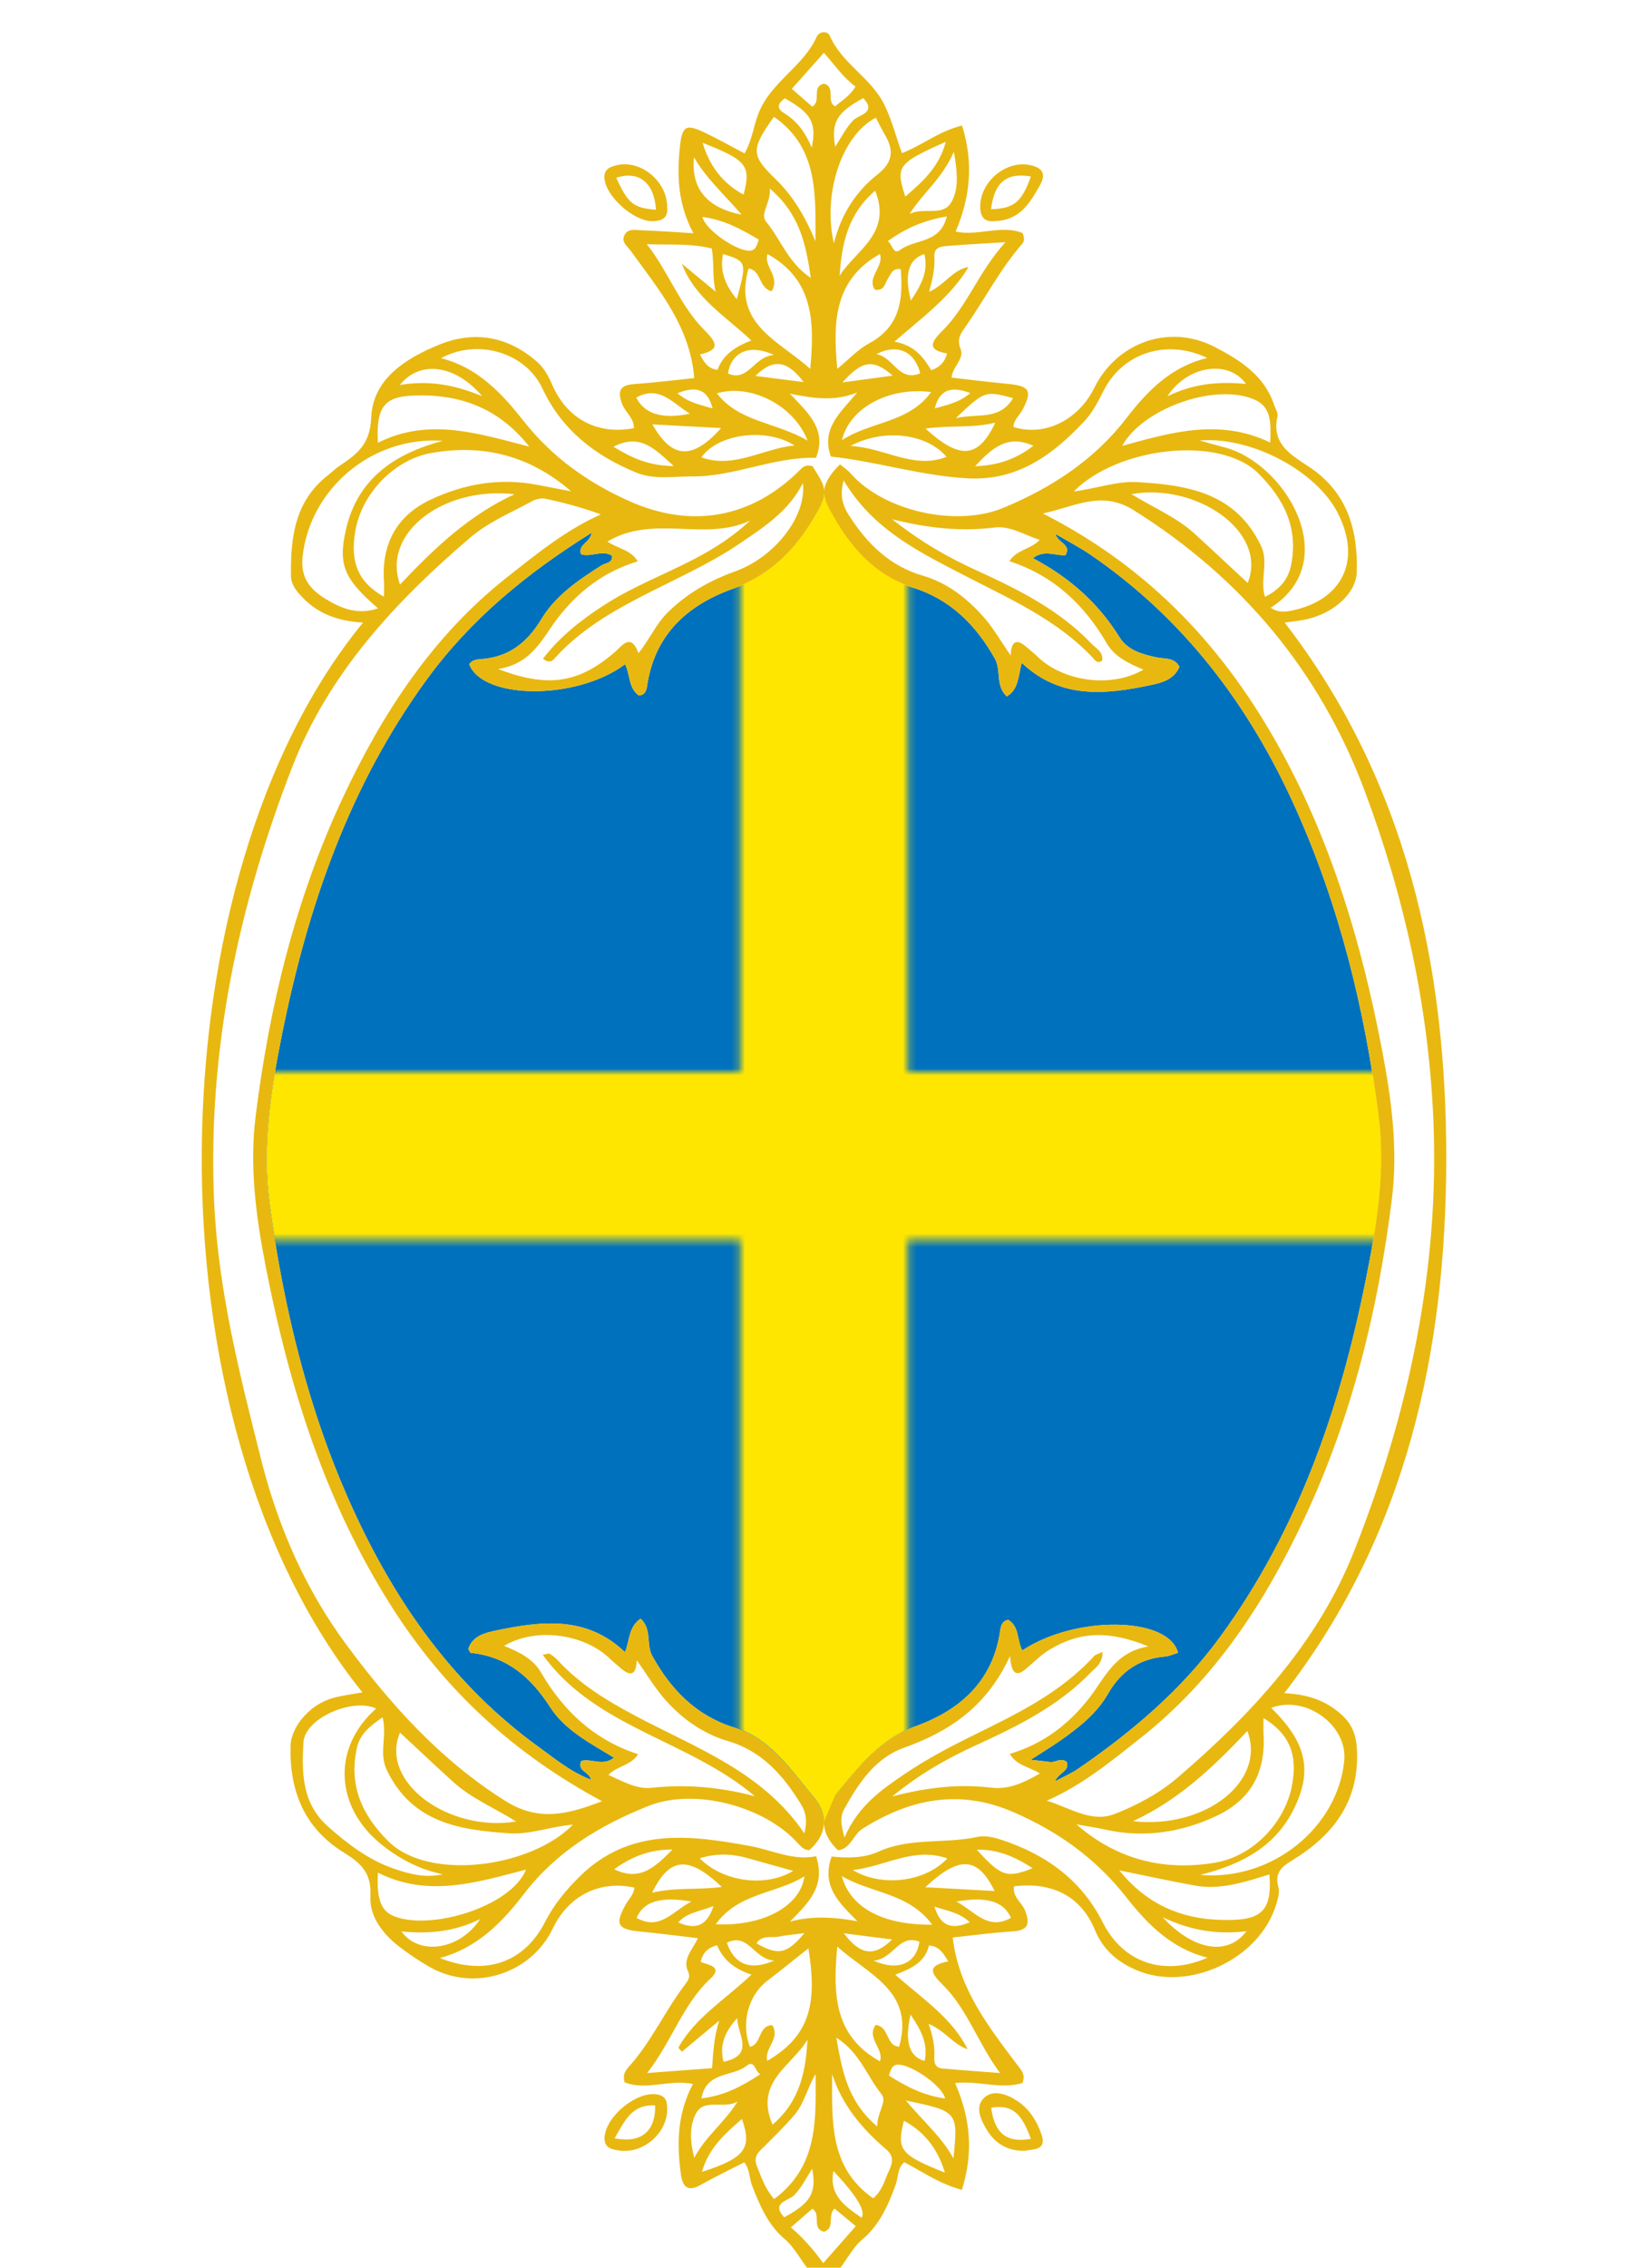 <svg width="240" height="330" viewBox="0 0 240 330" fill="none" xmlns="http://www.w3.org/2000/svg">
<g clip-path="url(#clip0_405_3807)">
<path d="M121.612 261.265C125.094 257.081 128.106 253.106 133.415 251.18C139.905 248.826 144.635 244.575 145.666 237.243C145.759 236.581 145.934 235.912 146.82 235.718C148.49 236.715 148.087 238.74 148.879 240.181C156.597 235.045 170.191 235.204 171.558 240.521C170.929 240.708 170.305 241.008 169.659 241.065C165.901 241.394 163.219 243.225 161.346 246.507C159.741 249.319 157.21 251.305 154.609 253.156C153.323 254.071 151.963 254.883 150.098 256.089C151.465 256.245 152.186 256.31 152.902 256.413C153.718 256.53 154.545 255.692 155.36 256.429C155.768 257.773 154.28 257.84 153.609 259.251C155.048 258.477 156.099 258.03 157.021 257.397C164.84 252.024 172.019 245.965 177.668 238.238C188.993 222.745 195.088 205.126 198.842 186.535C200.448 178.581 201.802 170.577 200.76 162.456C198.766 146.913 195.068 131.799 188.597 117.452C181.889 102.576 172.367 89.975 158.768 80.696C157.261 79.668 155.627 78.826 153.686 77.681C154.172 79.138 156.01 79.173 155.195 80.776C153.742 80.935 152.105 79.91 150.421 81.228C155.778 84.055 159.946 87.772 163.021 92.715C164.219 94.64 166.327 95.215 168.451 95.671C169.589 95.915 171.007 95.625 171.765 97.031C170.965 98.9 169.213 99.349 167.57 99.695C160.978 101.084 154.446 101.777 148.794 96.46C148.273 98.46 148.34 100.313 146.62 101.348C144.918 99.753 145.849 97.557 144.879 95.838C142.117 90.941 138.406 87.231 132.963 85.518C127.543 83.813 124.072 79.936 121.378 75.228C120.662 73.977 119.919 72.665 120.025 71.417C120.093 72.765 119.202 74.185 118.388 75.555C115.611 80.227 111.971 83.796 106.646 85.707C100.028 88.084 95.302 92.434 94.233 99.844C94.135 100.517 93.902 101.166 93.034 101.208C91.505 100.126 91.789 98.159 91.032 96.662C83.982 101.931 70.314 101.848 68.334 96.66C68.761 96.008 69.494 95.963 70.127 95.915C74.141 95.607 76.799 93.481 78.845 90.095C80.93 86.645 84.247 84.401 87.606 82.276C88.181 81.912 89.22 81.966 89.145 80.876C87.668 79.936 85.982 81.169 84.593 80.639C84.191 79.156 85.88 79.067 86.185 77.508C76.643 83.46 68.533 90.149 62.183 98.832C50.855 114.321 44.8 131.962 41.06 150.554C39.401 158.797 38.108 167.077 39.278 175.496C41.38 190.628 44.93 205.388 51.282 219.358C57.557 233.161 66.036 245.265 78.496 254.266C80.88 255.988 83.141 257.886 86.052 258.983C85.877 257.809 84.001 257.804 84.652 256.259C86.088 255.838 87.763 257.103 89.415 255.784C85.935 253.661 82.276 251.775 80.155 248.483C77.321 244.083 73.881 241.074 68.561 240.528C68.45 240.516 68.367 240.232 68.202 239.963C68.819 238.056 70.613 237.624 72.219 237.287C78.83 235.899 85.41 235.076 91.022 240.435C91.731 238.643 91.54 236.724 93.295 235.559C94.983 237.097 94.062 239.304 94.989 240.976C97.71 245.887 101.38 249.659 106.833 251.37C112.25 253.068 114.989 257.437 118.488 261.588C119.478 262.763 119.964 263.961 119.983 265.12" fill="#0071BC"/>
<path d="M52.774 246.277C20.75 206.554 22.39 127.661 52.876 90.596C49.423 90.412 46.449 89.427 44.086 86.978C43.181 86.04 42.386 85.091 42.371 83.763C42.308 78.24 42.926 72.949 47.715 69.197C48.322 68.722 48.873 68.169 49.511 67.744C52.019 66.074 53.906 64.644 54.057 60.784C54.279 55.114 59.133 52.134 63.943 50.164C69.031 48.081 73.98 48.923 78.218 52.656C79.234 53.55 79.868 54.71 80.418 55.986C82.576 60.989 87.059 63.329 92.31 62.306C92.363 60.833 91.052 60.009 90.593 58.772C89.932 56.989 90.192 56.048 92.296 55.899C95.264 55.688 98.221 55.318 101.1 55.024C100.511 47.529 95.952 42.165 91.885 36.551C91.393 35.871 90.48 35.274 90.894 34.309C91.376 33.184 92.534 33.483 93.444 33.514C95.832 33.595 98.218 33.776 100.983 33.939C98.743 29.788 98.569 25.63 99.008 21.431C99.342 18.243 99.886 17.983 102.782 19.371C104.68 20.279 106.515 21.319 108.425 22.324C109.566 20.382 109.733 18.227 110.551 16.275C112.406 11.846 117.003 9.651 118.937 5.353C119.301 4.544 120.516 4.444 120.853 5.221C122.627 9.311 126.928 11.333 128.851 15.36C129.897 17.552 130.476 19.852 131.352 22.279C134.265 21.179 136.649 19.127 140.105 18.263C141.763 23.569 141.364 28.587 139.167 33.7C142.448 34.413 145.818 32.651 148.901 33.905C149.214 34.601 149.188 35.111 148.864 35.482C145.68 39.134 143.459 43.441 140.716 47.391C139.996 48.427 139.267 49.272 139.881 50.745C140.497 52.225 138.749 53.267 138.579 54.95C141.385 55.267 144.121 55.612 146.865 55.874C149.954 56.168 150.367 56.9 148.905 59.638C148.462 60.467 147.626 61.093 147.591 62.137C152.098 63.566 157.019 61.179 159.362 56.444C162.645 49.809 170.304 47.075 176.886 50.484C180.553 52.383 184.133 54.622 185.556 58.938C185.736 59.486 186.156 60.093 186.045 60.577C185.118 64.654 188.046 66.196 190.721 67.988C196.178 71.644 197.789 77.091 197.585 83.286C197.484 86.368 194.163 89.327 190.043 90.172C189.127 90.36 188.19 90.444 187.092 90.599C204.898 113.685 210.643 140.654 210.621 168.596C210.599 196.436 204.896 223.325 187.021 246.406C190.263 246.544 192.964 247.374 195.315 249.472C197.088 251.055 197.577 252.797 197.637 255.058C197.829 262.372 194.016 267.186 188.152 270.746C186.599 271.688 185.599 272.589 186.176 274.61C186.393 275.366 186.095 276.331 185.851 277.147C183.47 285.093 173.068 289.973 165.461 286.683C162.748 285.51 160.649 283.754 159.439 280.831C157.414 275.937 153.257 273.838 147.679 274.503C147.398 276.041 148.819 276.831 149.286 278.04C150.019 279.937 149.769 280.924 147.487 281.064C144.54 281.245 141.606 281.651 138.742 281.952C139.651 289.663 144.217 295.238 148.502 300.957C148.92 301.514 149.302 302.052 148.908 303.121C145.83 304.104 142.478 302.74 139.094 303.141C141.375 308.319 141.764 313.344 140.082 318.677C136.748 317.771 134.311 316.018 131.688 314.654C130.654 315.569 130.841 316.813 130.466 317.849C129.378 320.856 128.071 323.832 125.578 325.895C123.359 327.733 122.1 331.816 119.928 331.759C117.787 331.701 116.493 327.689 114.276 325.835C111.868 323.822 110.63 320.915 109.516 318.033C109.108 316.977 109.22 315.737 108.39 314.672C106.285 315.753 104.124 316.774 102.053 317.952C100.149 319.037 99.403 318.208 99.158 316.412C98.554 311.986 98.601 307.63 100.913 303.27C97.499 302.549 94.045 304.287 90.961 303.021C90.584 301.671 91.314 301.068 91.864 300.437C94.987 296.857 96.94 292.487 99.806 288.736C100.216 288.2 100.578 287.676 100.209 286.904C99.357 285.124 100.782 283.848 101.636 282.051C98.639 281.703 95.928 281.343 93.206 281.084C89.936 280.772 89.511 280.034 91.103 277.186C91.555 276.376 92.304 275.705 92.393 274.697C87.302 273.58 82.787 275.872 80.507 280.636C77.338 287.256 69.062 289.893 62.645 286.283C61.222 285.483 59.861 284.557 58.543 283.591C55.941 281.685 53.768 279.033 53.944 275.94C54.142 272.469 52.467 271.076 50.018 269.557C44.311 266.017 42.149 260.612 42.31 254.092C42.379 251.299 45.081 248.096 48.343 247.142C49.711 246.741 51.151 246.585 52.774 246.277ZM120.026 71.417C120.147 69.994 121.237 68.654 122.327 67.581C122.822 67.992 123.397 68.354 123.826 68.844C128.705 74.41 139.281 76.763 146.151 73.892C153.196 70.948 159.35 66.951 164.109 60.772C167.089 56.903 170.575 53.327 175.821 52.097C169.91 49.251 163.504 51.364 160.729 56.84C159.95 58.378 159.138 59.988 157.982 61.229C153.403 66.142 148.219 69.987 141.002 69.614C134.236 69.265 127.745 67.166 120.998 66.44C119.521 62.319 122.467 59.982 124.835 57.118C121.538 58.462 118.353 57.968 115.033 57.284C117.614 60.03 120.498 62.483 118.834 66.617C112.544 66.487 106.944 69.374 100.814 69.332C98.036 69.313 95.278 69.849 92.622 68.757C86.646 66.301 81.824 62.574 78.993 56.535C76.529 51.278 69.551 49.222 64.23 52.126C69.596 53.475 73.098 57.268 76.254 61.264C80.436 66.559 85.648 70.266 91.744 72.968C100.768 76.968 109.522 75.387 116.536 68.355C116.93 67.959 117.378 67.533 118.353 67.859C119.01 69.021 119.964 70.186 120.026 71.417ZM120.026 71.417C120.093 72.765 119.202 74.185 118.388 75.555C115.611 80.227 111.971 83.796 106.646 85.707C100.028 88.084 95.302 92.434 94.232 99.844C94.135 100.517 93.902 101.166 93.034 101.208C91.505 100.126 91.789 98.159 91.032 96.662C83.982 101.931 70.314 101.848 68.334 96.66C68.76 96.008 69.494 95.963 70.127 95.915C74.141 95.607 76.799 93.481 78.845 90.095C80.93 86.645 84.246 84.401 87.605 82.276C88.18 81.912 89.219 81.966 89.145 80.876C87.668 79.936 85.982 81.169 84.593 80.639C84.191 79.156 85.879 79.067 86.185 77.508C76.642 83.46 68.533 90.15 62.183 98.832C50.855 114.321 44.8 131.962 41.059 150.554C39.401 158.797 38.108 167.078 39.278 175.496C41.38 190.628 44.93 205.388 51.282 219.358C57.557 233.161 66.036 245.266 78.496 254.267C80.88 255.988 83.141 257.886 86.052 258.983C85.877 257.809 84.001 257.804 84.652 256.259C86.088 255.838 87.763 257.104 89.415 255.784C85.935 253.661 82.276 251.775 80.155 248.483C77.321 244.083 73.881 241.074 68.561 240.528C68.45 240.517 68.367 240.232 68.202 239.964C68.819 238.056 70.613 237.624 72.219 237.287C78.83 235.9 85.41 235.076 91.022 240.435C91.731 238.644 91.54 236.724 93.295 235.559C94.983 237.097 94.063 239.304 94.989 240.976C97.71 245.887 101.38 249.66 106.833 251.37C112.25 253.069 114.989 257.437 118.488 261.588C120.751 264.273 120.379 267.083 117.834 269.253C117.092 269.22 116.636 268.725 116.184 268.224C111.262 262.773 101.096 260.16 94.455 262.802C87.393 265.613 81.059 269.413 76.292 275.627C73.16 279.71 69.545 283.459 64.057 284.938C70.739 287.602 76.36 285.583 79.366 279.705C80.645 277.204 82.382 275.083 84.406 273.089C91.728 265.874 100.522 267.042 109.298 268.653C112.457 269.233 115.434 270.802 118.85 270.129C120.298 274.501 117.694 276.969 115.041 279.634C118.361 278.766 121.57 278.983 124.872 279.587C122.203 276.918 119.567 274.471 121.112 270.17C123.493 270.392 125.79 270.426 127.946 269.452C132.552 267.37 137.618 268.355 142.388 267.306C143.446 267.073 144.715 267.371 145.79 267.722C152.257 269.835 157.468 273.542 160.605 279.769C163.549 285.612 169.477 287.676 175.861 284.892C170.542 283.559 167.03 279.929 163.954 276.015C159.536 270.392 154.022 266.486 147.527 263.683C139.693 260.302 132.522 261.77 125.599 266.129C124.237 266.986 123.923 269.02 122.051 269.264C119.456 266.845 119.301 264.042 121.612 261.265C125.094 257.081 128.106 253.106 133.415 251.18C139.906 248.826 144.635 244.575 145.666 237.243C145.76 236.581 145.935 235.912 146.82 235.718C148.49 236.715 148.087 238.74 148.879 240.181C156.597 235.045 170.192 235.204 171.559 240.521C170.93 240.708 170.305 241.008 169.659 241.065C165.901 241.394 163.22 243.225 161.346 246.507C159.741 249.319 157.21 251.305 154.61 253.156C153.323 254.071 151.963 254.883 150.098 256.089C151.465 256.245 152.187 256.31 152.903 256.413C153.719 256.531 154.545 255.692 155.36 256.429C155.768 257.773 154.281 257.84 153.61 259.251C155.049 258.477 156.1 258.03 157.022 257.397C164.841 252.024 172.019 245.965 177.668 238.238C188.994 222.745 195.089 205.126 198.842 186.535C200.448 178.581 201.803 170.577 200.761 162.456C198.766 146.913 195.068 131.8 188.598 117.452C181.889 102.576 172.367 89.975 158.768 80.696C157.261 79.668 155.627 78.826 153.686 77.681C154.172 79.137 156.01 79.173 155.196 80.776C153.743 80.935 152.105 79.91 150.421 81.227C155.778 84.055 159.947 87.772 163.021 92.715C164.219 94.64 166.327 95.215 168.451 95.671C169.589 95.915 171.008 95.625 171.766 97.031C170.965 98.9 169.213 99.349 167.57 99.695C160.978 101.084 154.446 101.777 148.794 96.46C148.274 98.46 148.34 100.313 146.62 101.348C144.918 99.753 145.849 97.557 144.88 95.838C142.118 90.941 138.406 87.23 132.963 85.518C127.543 83.813 124.072 79.936 121.378 75.228C120.662 73.977 119.919 72.665 120.026 71.417ZM87.686 262.12C74.741 255.189 64.694 245.863 57.015 233.779C47.334 218.546 42.093 201.768 38.686 184.261C37.282 177.048 36.315 169.773 37.227 162.446C39.224 146.405 43.032 130.8 49.913 116.115C55.679 103.808 62.995 92.554 73.863 83.987C78.135 80.62 82.342 77.176 87.494 74.861C84.771 73.851 82.113 73.149 79.428 72.577C78.831 72.45 78.05 72.624 77.501 72.927C74.469 74.597 71.197 75.924 68.547 78.18C57.578 87.519 47.825 98.043 42.562 111.604C34.705 131.852 30.215 152.868 31.18 174.789C31.748 187.677 34.918 200.083 38.055 212.501C40.512 222.228 44.49 231.304 50.45 239.35C56.933 248.104 64.134 256.132 73.565 262.062C78.509 265.17 82.735 264.008 87.686 262.12ZM152.443 262.043C155.768 263.055 158.934 265.305 162.341 263.973C165.618 262.692 168.842 260.966 171.559 258.634C182.338 249.384 191.957 239.011 197.225 225.668C205.169 205.544 209.68 184.604 208.737 162.809C208.024 146.329 204.462 130.291 198.682 114.941C192.204 97.736 180.884 84.137 165.134 74.265C160.409 71.303 156.665 73.692 151.873 74.724C167.648 82.732 178.541 94.602 186.589 109.301C194.022 122.877 198.331 137.507 201.235 152.615C202.622 159.831 203.618 167.103 202.709 174.431C200.718 190.472 196.917 206.08 190.045 220.769C184.285 233.08 176.985 244.346 166.115 252.912C161.83 256.289 157.63 259.777 152.443 262.043ZM122.862 69.914C122.239 72.151 122.754 73.633 123.68 75.067C126.308 79.139 129.564 82.366 134.394 83.776C138.002 84.829 140.898 87.111 143.333 89.89C144.708 91.46 145.752 93.32 147.181 95.39C147.279 93.057 148.182 93.045 149.46 94.131C150.046 94.628 150.641 95.117 151.197 95.646C154.8 99.079 161.687 100.241 166.518 97.45C164.379 96.549 162.331 95.598 161.173 93.611C157.883 87.964 153.397 83.747 146.997 81.668C148.042 79.997 150.055 79.966 151.419 78.577C149.066 77.793 147.104 76.489 144.831 76.766C140.005 77.354 135.281 76.908 129.925 75.56C134.102 78.867 138.083 81.126 142.281 83.039C148.339 85.799 154.274 88.765 158.956 93.673C159.627 94.376 160.744 94.889 160.499 96.147C160.043 96.493 159.679 96.301 159.427 96.026C154.091 90.189 146.981 87.134 140.156 83.591C133.684 80.232 127.071 76.985 122.862 69.914ZM160.57 240.399C160.577 242.099 159.557 242.659 158.852 243.388C154.139 248.263 148.193 251.203 142.14 253.973C138.015 255.86 134.078 258.052 129.942 261.423C135.22 260.046 139.761 259.602 144.409 260.153C146.907 260.449 149.108 259.43 151.443 258.081C149.753 257.06 147.996 256.891 147.059 255.231C151.956 253.783 155.726 250.861 158.681 247.03C160.949 244.089 162.372 240.419 167.243 239.594C161.466 237.24 157.285 237.422 152.912 240.029C151.611 240.805 150.519 241.935 149.341 242.915C148.013 244.018 147.258 243.585 147.1 240.976C143.655 248.446 138.204 251.992 131.593 254.363C127.428 255.856 125.007 259.534 122.931 263.29C122.375 264.294 122.412 265.429 122.984 267.397C124.98 262.789 128.356 260.447 131.781 258.136C134.82 256.085 138.034 254.363 141.314 252.745C147.785 249.552 154.338 246.483 159.326 241.005C159.549 240.76 159.96 240.687 160.57 240.399ZM116.927 70.291C114.869 74.396 111.218 76.731 107.645 79.149C103.647 81.854 99.263 83.845 94.971 86.009C89.891 88.57 84.924 91.3 80.998 95.561C80.598 95.995 80.163 96.726 79.077 95.852C81.565 92.604 84.701 90.162 88.083 87.989C92.226 85.326 96.838 83.583 101.181 81.312C104.075 79.799 106.809 78.051 109.258 75.739C102.716 78.889 95.174 74.782 88.452 78.813C90.049 79.868 91.931 80.034 92.865 81.695C87.936 83.178 84.175 86.111 81.225 89.949C78.963 92.893 77.535 96.555 72.549 97.36C79.882 100.175 84.336 99.358 89.503 94.927C90.577 94.006 91.865 92.001 92.982 95.053C94.592 93.064 95.53 90.797 97.276 89.088C100.079 86.343 103.346 84.483 107.044 83.157C112.84 81.079 117.499 75.118 116.927 70.291ZM109.932 261.392C100.179 253.142 86.746 251.485 79.033 240.807C79.681 240.697 79.911 240.581 80.023 240.652C80.423 240.907 80.836 241.177 81.151 241.525C84.376 245.079 88.416 247.509 92.586 249.722C101.411 254.405 111.075 257.836 117.143 266.806C117.569 265.117 117.419 263.811 116.677 262.606C114.101 258.422 111.018 254.839 106.05 253.379C102.448 252.321 99.446 250.213 96.972 247.464C95.449 245.771 94.274 243.767 92.734 241.61C92.64 243.901 91.736 243.903 90.453 242.806C89.869 242.307 89.274 241.818 88.719 241.288C85.136 237.862 78.157 236.703 73.42 239.51C75.562 240.399 77.604 241.356 78.762 243.346C82.048 248.99 86.538 253.198 92.918 255.276C91.889 256.963 89.861 256.965 88.603 258.299C90.755 259.24 92.695 260.393 94.827 260.17C99.737 259.655 104.552 259.982 109.932 261.392ZM55.918 86.838C55.918 85.885 55.955 85.214 55.912 84.548C55.565 79.129 57.795 75.044 62.637 72.746C67.612 70.385 72.849 69.5 78.329 70.571C79.942 70.887 81.557 71.189 83.171 71.497C77.192 66.296 70.333 64.58 62.784 65.93C57.379 66.897 52.732 71.805 51.762 77.176C50.934 81.759 52.141 84.732 55.918 86.838ZM156.372 71.519C159.731 71.091 162.672 69.974 165.709 70.16C172.993 70.607 179.918 71.699 183.619 79.387C184.817 81.876 183.445 84.286 184.219 86.859C186.317 85.803 187.628 84.371 188.051 82.098C189.046 76.746 187.011 72.663 183.278 68.914C177.716 63.328 162.831 64.996 156.372 71.519ZM184.007 250.016C184.007 251.002 183.975 251.665 184.013 252.325C184.341 257.971 182.138 261.95 177.055 264.309C171.95 266.679 166.592 267.489 161.011 266.259C159.605 265.948 158.175 265.743 156.757 265.489C162.686 270.637 169.5 272.314 176.968 271.061C182.423 270.146 187.1 265.295 188.14 259.899C189.01 255.384 187.845 252.379 184.007 250.016ZM55.72 249.907C53.832 251.217 52.399 252.359 51.957 254.432C50.805 259.847 52.699 264.099 56.516 267.914C62.452 273.848 77.36 271.76 83.433 265.535C80.195 265.781 77.273 266.989 74.232 266.791C66.983 266.319 60.062 265.284 56.349 257.629C55.128 255.113 56.409 252.719 55.72 249.907ZM54.783 248.632C51.315 247.036 44.394 250.038 44.191 253.565C43.939 257.935 43.949 262.405 47.745 265.782C50.646 268.363 53.68 270.665 57.367 271.94C59.642 272.727 61.984 273.324 64.472 272.75C61.187 272.079 58.325 270.597 55.739 268.57C48.714 263.064 48.304 254.343 54.783 248.632ZM185.124 248.537C190.234 253.524 191.166 257.61 188.491 263.118C185.817 268.624 181.018 271.274 174.788 272.843C185.268 273.752 194.804 265.934 195.762 256.242C196.275 251.058 190.145 246.619 185.124 248.537ZM174.678 64.1C176.427 64.581 177.337 64.849 178.255 65.081C187.131 67.322 195.751 81.632 185.056 88.436C186.016 89.106 186.975 89.094 188.061 88.87C195.606 87.315 198.359 81.453 194.755 74.532C191.654 68.576 182.3 63.488 174.678 64.1ZM64.461 64.147C54.13 63.445 45.071 71.2 44.058 81.102C43.745 84.163 45.253 85.835 47.436 87.17C49.666 88.534 52.086 89.537 55.054 88.532C50.132 84.277 49.18 82.224 50.398 76.978C52.116 69.573 57.543 66.017 64.461 64.147ZM130.375 287.365C134.437 290.932 138.648 293.68 140.92 298.216C138.775 297.495 137.599 295.484 135.233 294.52C135.871 296.325 136.158 297.831 136.062 299.378C136.007 300.269 136.285 300.934 137.241 301.018C140.04 301.265 142.843 301.459 145.644 301.674C142.431 297.384 140.898 292.403 137.318 288.862C135.625 287.187 134.868 286.069 138.099 285.424C137.359 284.261 136.855 283.25 135.286 283.117C134.737 285.462 132.87 286.438 130.375 287.365ZM137.924 51.44C135.23 50.966 135.368 49.98 137.151 48.235C140.856 44.609 142.485 39.569 146.419 35.248C142.995 35.462 140.51 35.582 138.031 35.789C137.098 35.867 135.98 35.933 136.071 37.342C136.178 38.987 135.814 40.594 135.312 42.472C137.679 41.383 138.755 39.243 141.056 38.856C138.444 43.197 134.37 46.15 130.262 49.715C133.228 50.257 134.508 52.031 135.615 53.878C136.883 53.424 137.58 52.711 137.924 51.44ZM94.247 301.674C97.379 301.44 100.511 301.206 103.695 300.968C103.886 298.638 103.917 296.653 104.742 294.048C102.564 295.862 100.936 297.218 99.308 298.575L98.784 298.002C101.23 293.585 105.646 290.972 109.435 287.352C106.959 286.543 105.305 285.2 104.426 283.076C103.06 283.449 102.316 284.212 102.037 285.501C103.173 285.963 105.348 286.187 103.465 287.937C99.422 291.695 97.832 297.101 94.247 301.674ZM109.419 49.546C105.608 45.965 101.187 43.369 99.296 38.378C100.943 39.738 102.589 41.098 104.236 42.458C103.691 40.312 104.032 38.252 103.649 36.158C100.541 35.386 97.421 35.664 94.199 35.536C97.366 39.562 99.011 44.445 102.537 47.992C104.312 49.778 105.048 50.872 101.932 51.583C102.571 52.793 103.137 53.662 104.493 53.818C105.278 51.649 107.06 50.446 109.419 49.546ZM55.037 272.516C54.811 276.498 55.557 278.141 57.434 278.876C62.801 280.976 74.424 277.453 76.608 272.073C69.452 273.917 62.403 276.202 55.037 272.516ZM131.177 39.181C129.937 38.952 129.73 39.941 129.275 40.614C128.831 41.27 128.803 42.383 127.411 42.164C126.181 40.327 128.759 38.825 128.142 36.962C121.358 40.804 121.327 46.969 121.932 53.676C123.613 52.304 124.935 50.844 126.57 49.965C131.073 47.545 131.538 43.597 131.177 39.181ZM184.861 272.768C181.18 273.924 177.685 275.063 173.977 274.39C170.447 273.749 166.94 272.98 163.009 272.184C167.52 277.778 173.221 279.634 179.742 279.383C183.999 279.22 185.253 277.544 184.861 272.768ZM112.38 42.388C110.456 41.926 110.894 39.283 109.001 39.092C106.691 47.202 113.465 49.574 117.993 53.681C118.622 46.909 118.538 40.716 111.774 36.971C111.191 38.834 113.677 40.217 112.38 42.388ZM184.986 64.401C185.081 61.725 185.193 59.35 182.891 58.246C177.339 55.584 166.478 59.323 163.431 64.881C170.568 62.92 177.604 60.841 184.986 64.401ZM55.028 64.438C62.393 60.74 69.443 63.029 77.081 64.993C72.458 59.178 66.764 57.337 60.257 57.561C55.94 57.71 54.756 59.254 55.028 64.438ZM111.744 299.902C118.21 296.146 118.955 291.191 117.729 283.529C115.724 285.115 113.716 286.735 111.674 288.311C108.958 290.408 107.896 294.471 109.21 297.854C110.943 297.526 110.378 294.749 112.463 294.715C113.708 296.695 111.229 298.08 111.744 299.902ZM130.943 297.844C133.23 289.738 126.454 287.374 121.93 283.271C121.315 290.039 121.384 296.239 128.15 299.967C128.777 298.127 126.121 296.615 127.525 294.671C129.566 294.929 128.975 297.734 130.943 297.844ZM164.767 71.909C168.007 73.895 171.301 75.248 173.911 77.614C176.513 79.973 179.066 82.387 181.7 84.833C184.705 77.399 174.238 70.222 164.767 71.909ZM181.651 251.895C176.598 257.283 171.5 262.032 164.998 265.027C175.58 266.195 184.423 259.182 181.651 251.895ZM75.162 265.072C71.94 263.054 68.646 261.709 66.04 259.35C63.434 256.991 60.88 254.574 58.251 252.134C55.207 259.355 65.371 266.672 75.162 265.072ZM58.256 85.07C63.241 79.778 68.367 74.93 74.932 71.924C64.596 70.724 55.554 77.559 58.256 85.07ZM121.186 301.833C121.181 308.579 120.71 315.426 127.163 319.904C128.434 318.821 128.728 317.566 129.222 316.444C129.747 315.253 130.499 314.018 129.095 312.821C125.567 309.817 122.634 306.368 121.186 301.833ZM127.551 17.128C122.594 19.679 119.769 28.186 121.438 35.406C122.501 31.156 124.663 27.852 127.783 25.397C130.116 23.56 130.18 21.802 128.826 19.536C128.391 18.807 128.028 18.035 127.551 17.128ZM112.704 16.997C109.381 21.717 109.297 22.536 112.944 26.059C115.616 28.64 117.344 31.736 118.761 35.109C118.748 28.37 119.216 21.521 112.704 16.997ZM112.737 320.017C119.183 315.22 118.809 308.478 118.778 301.834C117.584 303.775 117.141 306.117 115.64 307.845C114.075 309.646 112.35 311.31 110.662 313.001C109.944 313.719 109.905 314.455 110.276 315.343C110.898 316.835 111.348 318.409 112.737 320.017ZM104.232 280.026C111.104 280.357 116.565 277.408 117.145 273.054C113 275.626 107.553 275.42 104.232 280.026ZM135.752 280.083C132.338 275.446 126.94 275.553 122.587 273.02C123.845 277.637 128.614 280.169 135.752 280.083ZM135.604 57.056C129.578 56.265 123.729 59.287 122.621 64.045C126.9 61.293 132.388 61.535 135.604 57.056ZM117.612 64.12C115.572 58.862 109.171 55.797 104.409 57.245C107.633 61.438 112.965 61.41 117.612 64.12ZM118.291 15.526C119.66 14.71 118.136 12.618 119.971 12.178C121.78 12.635 120.246 14.734 121.614 15.483C122.615 14.608 123.798 13.959 124.584 12.592C122.738 11.241 121.478 9.346 119.986 7.682C118.384 9.48 116.927 11.115 115.316 12.924C116.324 13.805 117.31 14.668 118.291 15.526ZM119.883 329.343C121.54 327.464 123.029 325.775 124.627 323.961C123.488 323.018 122.501 322.2 121.524 321.391C120.456 322.472 121.652 324.215 120.011 324.771C118.134 324.341 119.647 322.255 118.302 321.42C117.323 322.27 116.336 323.128 115.178 324.133C117.012 325.737 118.472 327.365 119.883 329.343ZM117.592 296.818C115.368 300.621 109.797 302.96 112.508 309.182C116.493 305.801 117.35 301.415 117.592 296.818ZM127.761 309.457C127.7 307.362 129.282 305.869 128.355 304.729C126.25 302.143 125.222 298.68 121.792 296.53C122.662 301.364 123.377 305.749 127.761 309.457ZM122.27 40.134C124.601 36.419 129.962 34.005 127.447 27.754C123.422 31.197 122.589 35.555 122.27 40.134ZM112.107 27.435C112.255 29.67 110.594 31.097 111.601 32.307C113.715 34.846 114.75 38.222 118.08 40.446C117.361 35.55 116.502 31.215 112.107 27.435ZM137.968 270.442C132.959 268.72 128.851 271.661 124.176 272.133C128.415 274.665 134.722 273.897 137.968 270.442ZM115.512 272.254C113.336 271.648 111.148 271.053 108.969 270.427C106.665 269.765 104.391 269.658 101.905 270.424C105.301 273.921 111.659 274.667 115.512 272.254ZM123.862 64.891C128.906 65.165 133.031 68.363 137.847 66.486C135.013 63.126 128.797 62.28 123.862 64.891ZM115.707 64.826C111.562 62.17 104.505 63.132 102.15 66.561C106.939 68.249 111.071 65.272 115.707 64.826ZM108.006 31.244C105.358 28.169 102.777 25.893 101.064 22.875C100.619 27.452 102.933 30.241 108.006 31.244ZM138.912 22.092C137.191 26.03 134.336 28.147 132.458 31.145C134.423 30.102 137.22 31.524 138.459 29.558C139.627 27.705 139.483 25.257 138.912 22.092ZM131.919 305.671C134.539 308.787 137.186 311.028 138.85 314.103C139.548 307.308 139.51 307.261 131.919 305.671ZM101.11 314.017C102.73 310.886 105.612 308.785 107.42 305.8C105.482 307.011 102.614 305.305 101.398 307.491C100.352 309.369 100.5 311.704 101.11 314.017ZM134.784 62.37C139.794 66.933 142.468 66.735 144.945 61.508C141.547 62.337 138.198 61.868 134.784 62.37ZM134.758 274.636C138.241 274.826 141.535 275.007 144.846 275.188C142.391 270.183 139.718 269.988 134.758 274.636ZM95.013 61.761C97.884 66.822 100.834 66.958 105.021 62.292C101.722 62.117 98.482 61.945 95.013 61.761ZM105.118 274.596C100.273 270.014 97.528 270.204 94.97 275.433C98.379 274.626 101.717 275.054 105.118 274.596ZM102.225 316.059C108.498 314.041 109.561 312.635 108.048 308.366C105.561 310.507 103.21 312.597 102.225 316.059ZM137.601 316.162C136.564 312.655 134.538 310.165 131.64 308.625C130.535 312.831 131.135 313.615 137.601 316.162ZM102.325 20.784C103.367 24.295 105.391 26.78 108.288 28.319C109.39 24.117 108.79 23.332 102.325 20.784ZM131.84 28.613C134.355 26.426 136.755 24.35 137.736 20.633C130.709 23.764 130.399 24.189 131.84 28.613ZM58.224 56.024C62.594 55.295 66.275 56.036 70.212 57.649C66.389 53.138 61.222 52.313 58.224 56.024ZM181.466 55.875C178.859 52.245 172.884 53.222 170.012 57.674C173.734 55.835 177.453 55.482 181.466 55.875ZM181.508 281.042C177.39 281.521 173.627 281.028 169.338 279.018C173.843 283.902 178.846 284.648 181.508 281.042ZM58.461 281.07C61.07 284.701 67.043 283.724 69.919 279.269C66.196 281.118 62.474 281.46 58.461 281.07ZM102.297 31.573C102.678 33.357 107.011 36.397 109.031 36.489C110.103 36.539 110.199 35.66 110.512 34.871C107.935 33.362 105.48 31.975 102.297 31.573ZM137.886 31.497C134.402 32.084 131.797 33.287 129.294 35.089C130.002 35.589 130.057 37.16 131.122 36.35C133.21 34.762 136.921 35.498 137.886 31.497ZM110.719 301.85C109.882 301.409 109.952 299.644 108.67 300.661C106.662 302.254 102.865 301.405 102.149 305.362C105.479 304.975 108.013 303.626 110.719 301.85ZM137.635 305.381C137.251 303.589 132.918 300.551 130.898 300.456C129.82 300.406 129.733 301.292 129.441 302.043C131.979 303.631 134.463 304.945 137.635 305.381ZM142.257 269.175C145.768 273.064 146.653 273.359 150.383 271.871C147.889 270.25 145.351 269.099 142.257 269.175ZM89.444 272.018C93.23 273.857 95.418 271.674 97.939 269.148C94.536 269.149 91.958 270.216 89.444 272.018ZM98.116 67.823C95.384 65.349 93.251 62.992 89.338 65.009C91.955 66.614 94.461 67.791 98.116 67.823ZM150.494 64.865C146.705 63.178 144.466 65.21 142.006 67.846C145.383 67.732 148.013 66.781 150.494 64.865ZM147.534 57.943C143.48 56.837 143.384 56.869 139.196 60.847C142.369 60.127 145.567 61.234 147.534 57.943ZM92.661 57.852C93.827 60.238 96.481 61.049 100.47 60.196C98.024 58.737 96.048 55.987 92.661 57.852ZM139.277 276.72C141.92 278.099 143.819 281.019 147.23 279.093C146.169 276.709 143.76 275.937 139.277 276.72ZM92.701 279.092C96.117 281.033 98.004 278.076 100.686 276.723C96.144 275.941 93.759 276.706 92.701 279.092ZM125.465 322.733C126.122 321.792 124.758 319.523 121.373 315.926C120.681 319.517 123.108 321.07 125.465 322.733ZM118.281 315.594C117.362 317.037 116.707 318.386 115.638 319.473C114.854 320.269 112.2 320.527 114.211 322.668C118.062 320.577 118.936 319.125 118.281 315.594ZM107.298 43.536C108.782 38.128 108.754 38.035 105.299 36.963C104.783 39.505 105.651 41.544 107.298 43.536ZM134.614 36.983C132.321 37.668 131.668 39.918 132.652 43.733C134.128 41.517 135.231 39.548 134.614 36.983ZM121.632 21.363C122.564 19.918 123.215 18.567 124.282 17.482C125.069 16.682 127.726 16.428 125.726 14.278C121.891 16.34 121.006 17.798 121.632 21.363ZM114.301 14.309C113.34 14.981 112.967 15.724 114.195 16.468C116.035 17.582 117.26 19.22 118.216 21.491C118.964 17.868 118.119 16.446 114.301 14.309ZM127.228 285.328C130.932 286.955 133.454 285.627 133.899 282.567C130.871 281.386 130.212 285.03 127.228 285.328ZM112.734 285.315C109.706 285.08 109.018 281.184 105.856 282.712C106.902 285.787 109.171 286.873 112.734 285.315ZM107.373 293.675C105.744 295.472 104.685 297.442 105.37 300.031C110.058 299.087 107.328 295.945 107.373 293.675ZM132.603 293.179C131.714 297.08 132.397 299.325 134.654 299.913C135.167 297.468 134.208 295.5 132.603 293.179ZM127.622 51.538C130.149 51.953 130.856 55.63 134.013 54.324C133.21 51.15 130.684 49.947 127.622 51.538ZM112.71 51.65C109.045 49.981 106.528 51.283 106.005 54.36C109.045 55.609 109.691 51.908 112.71 51.65ZM122.682 55.649C125.292 55.298 127.511 55 130.004 54.665C127.178 52.205 125.591 52.416 122.682 55.649ZM117.043 55.605C114.632 52.425 112.634 52.126 110.008 54.707C112.452 55.019 114.685 55.304 117.043 55.605ZM117.149 281.316C115.646 281.514 114.499 281.606 113.377 281.829C112.33 282.037 110.994 281.525 110.163 282.8C113.35 284.618 114.589 284.367 117.149 281.316ZM122.89 281.342C125.297 284.522 127.287 284.821 129.924 282.242C127.481 281.93 125.249 281.644 122.89 281.342ZM103.778 59.434C103.002 56.463 101.237 56.193 98.659 57.224C100.238 58.605 101.991 58.906 103.778 59.434ZM141.305 57.201C138.599 56.191 136.869 56.579 136.133 59.431C137.932 58.923 139.674 58.599 141.305 57.201ZM103.903 277.374C101.951 278.177 100.098 278.266 98.776 279.757C101.311 280.88 102.957 280.282 103.903 277.374ZM136.085 277.458C137.01 280.509 138.776 280.769 141.218 279.734C139.76 278.308 137.958 278.094 136.085 277.458Z" fill="#E8B810"/>
<path d="M149.181 313.002C146.616 312.997 144.907 311.881 143.729 309.966C142.804 308.462 141.916 306.532 143.369 305.233C144.725 304.021 146.678 304.774 148.176 305.757C149.927 306.907 151.013 308.704 151.664 310.575C152.525 313.05 150.336 312.718 149.181 313.002ZM150.122 311.257C148.748 307.39 147.294 306.247 144.351 306.72C144.824 310.469 146.617 311.878 150.122 311.257Z" fill="#E8B810"/>
<path d="M97.153 307.05C97.15 307.145 97.157 307.241 97.15 307.336C96.912 310.616 93.651 313.345 90.374 312.973C89.206 312.84 87.944 312.623 88.038 311.054C88.223 307.942 92.714 304.339 95.614 304.778C97.079 305 97.178 305.931 97.153 307.05ZM89.509 311.17C93.362 311.94 95.482 310.169 95.409 306.398C91.937 306.181 90.921 308.771 89.509 311.17Z" fill="#E8B810"/>
<path d="M144.87 32.178C143.342 32.36 142.68 31.534 142.755 29.818C142.908 26.334 146.527 23.349 149.916 24.009C151.681 24.354 152.477 25.175 151.418 27.016C149.958 29.552 148.53 32.071 144.87 32.178ZM144.324 30.438C147.663 30.365 148.807 29.393 150.122 25.689C146.616 25.068 144.823 26.477 144.324 30.438Z" fill="#E8B810"/>
<path d="M97.16 30.13C97.323 31.589 96.538 32.197 94.968 32.189C92.217 32.175 88.111 28.491 88.014 25.826C87.97 24.585 88.908 24.25 89.872 24.029C93.323 23.24 97.167 26.379 97.16 30.13ZM95.536 30.522C95.251 26.524 93.022 24.811 89.743 25.863C91.466 29.628 92.233 30.267 95.536 30.522Z" fill="#E8B810"/>
<mask id="mask0_405_3807" style="mask-type:luminance" maskUnits="userSpaceOnUse" x="-129" y="-84" width="498" height="498">
<path d="M368.05 156H132.224V-83.05H107.776V156H-128.05V180.448H107.776V413.05H132.224V180.448H368.05V156Z" fill="white"/>
</mask>
<g mask="url(#mask0_405_3807)">
<path d="M121.635 261.221C125.117 257.036 128.129 253.062 133.438 251.136C139.928 248.782 144.658 244.53 145.689 237.199C145.783 236.536 145.958 235.868 146.843 235.674C148.513 236.671 148.11 238.696 148.902 240.137C156.62 235.001 170.215 235.159 171.581 240.477C170.952 240.663 170.328 240.964 169.682 241.02C165.924 241.349 163.243 243.18 161.369 246.462C159.764 249.275 157.233 251.26 154.633 253.112C153.346 254.027 151.986 254.838 150.121 256.045C151.488 256.201 152.21 256.266 152.925 256.369C153.741 256.486 154.568 255.648 155.383 256.384C155.791 257.728 154.304 257.796 153.633 259.206C155.072 258.432 156.122 257.986 157.045 257.352C164.864 251.98 172.042 245.921 177.691 238.194C189.017 222.701 195.112 205.081 198.865 186.491C200.471 178.537 201.825 170.532 200.784 162.412C198.789 146.869 195.091 131.755 188.62 117.408C181.912 102.532 172.39 89.931 158.791 80.652C157.284 79.624 155.65 78.781 153.709 77.637C154.195 79.093 156.033 79.129 155.219 80.732C153.766 80.891 152.128 79.866 150.444 81.183C155.801 84.011 159.97 87.728 163.045 92.67C164.242 94.596 166.35 95.171 168.474 95.627C169.612 95.871 171.031 95.58 171.789 96.987C170.988 98.856 169.236 99.304 167.593 99.65C161.001 101.04 154.469 101.733 148.817 96.416C148.297 98.416 148.363 100.269 146.644 101.303C144.941 99.709 145.872 97.513 144.903 95.794C142.141 90.897 138.429 87.186 132.987 85.474C127.566 83.769 124.096 79.892 121.402 75.184C120.686 73.933 119.942 72.621 120.049 71.373C120.116 72.721 119.225 74.141 118.411 75.511C115.634 80.183 111.994 83.751 106.669 85.663C100.051 88.039 95.325 92.39 94.256 99.8C94.159 100.473 93.926 101.121 93.058 101.164C91.528 100.082 91.813 98.114 91.056 96.617C84.005 101.887 70.337 101.804 68.357 96.615C68.784 95.964 69.517 95.919 70.15 95.87C74.164 95.563 76.822 93.436 78.868 90.051C80.954 86.6 84.27 84.357 87.629 82.232C88.204 81.868 89.243 81.922 89.169 80.831C87.691 79.892 86.006 81.124 84.616 80.594C84.214 79.111 85.903 79.022 86.208 77.464C76.666 83.415 68.557 90.105 62.207 98.787C50.879 114.276 44.823 131.917 41.083 150.509C39.425 158.752 38.132 167.033 39.301 175.451C41.404 190.584 44.953 205.343 51.305 219.314C57.581 233.116 66.059 245.221 78.52 254.222C80.903 255.944 83.165 257.842 86.076 258.938C85.901 257.764 84.025 257.76 84.675 256.215C86.112 255.794 87.786 257.059 89.438 255.74C85.958 253.617 82.299 251.731 80.179 248.438C77.344 244.039 73.904 241.03 68.585 240.483C68.473 240.472 68.39 240.187 68.225 239.919C68.842 238.011 70.636 237.579 72.242 237.242C78.853 235.855 85.434 235.032 91.046 240.39C91.754 238.599 91.564 236.68 93.319 235.515C95.006 237.052 94.086 239.259 95.013 240.932C97.734 245.842 101.403 249.615 106.856 251.325C112.273 253.024 115.013 257.393 118.511 261.543C119.501 262.718 119.987 263.917 120.007 265.075" fill="#FFE600"/>
</g>
</g>
<defs>
<clipPath id="clip0_405_3807">
<rect width="240" height="330" fill="white"/>
</clipPath>
</defs>
</svg>
